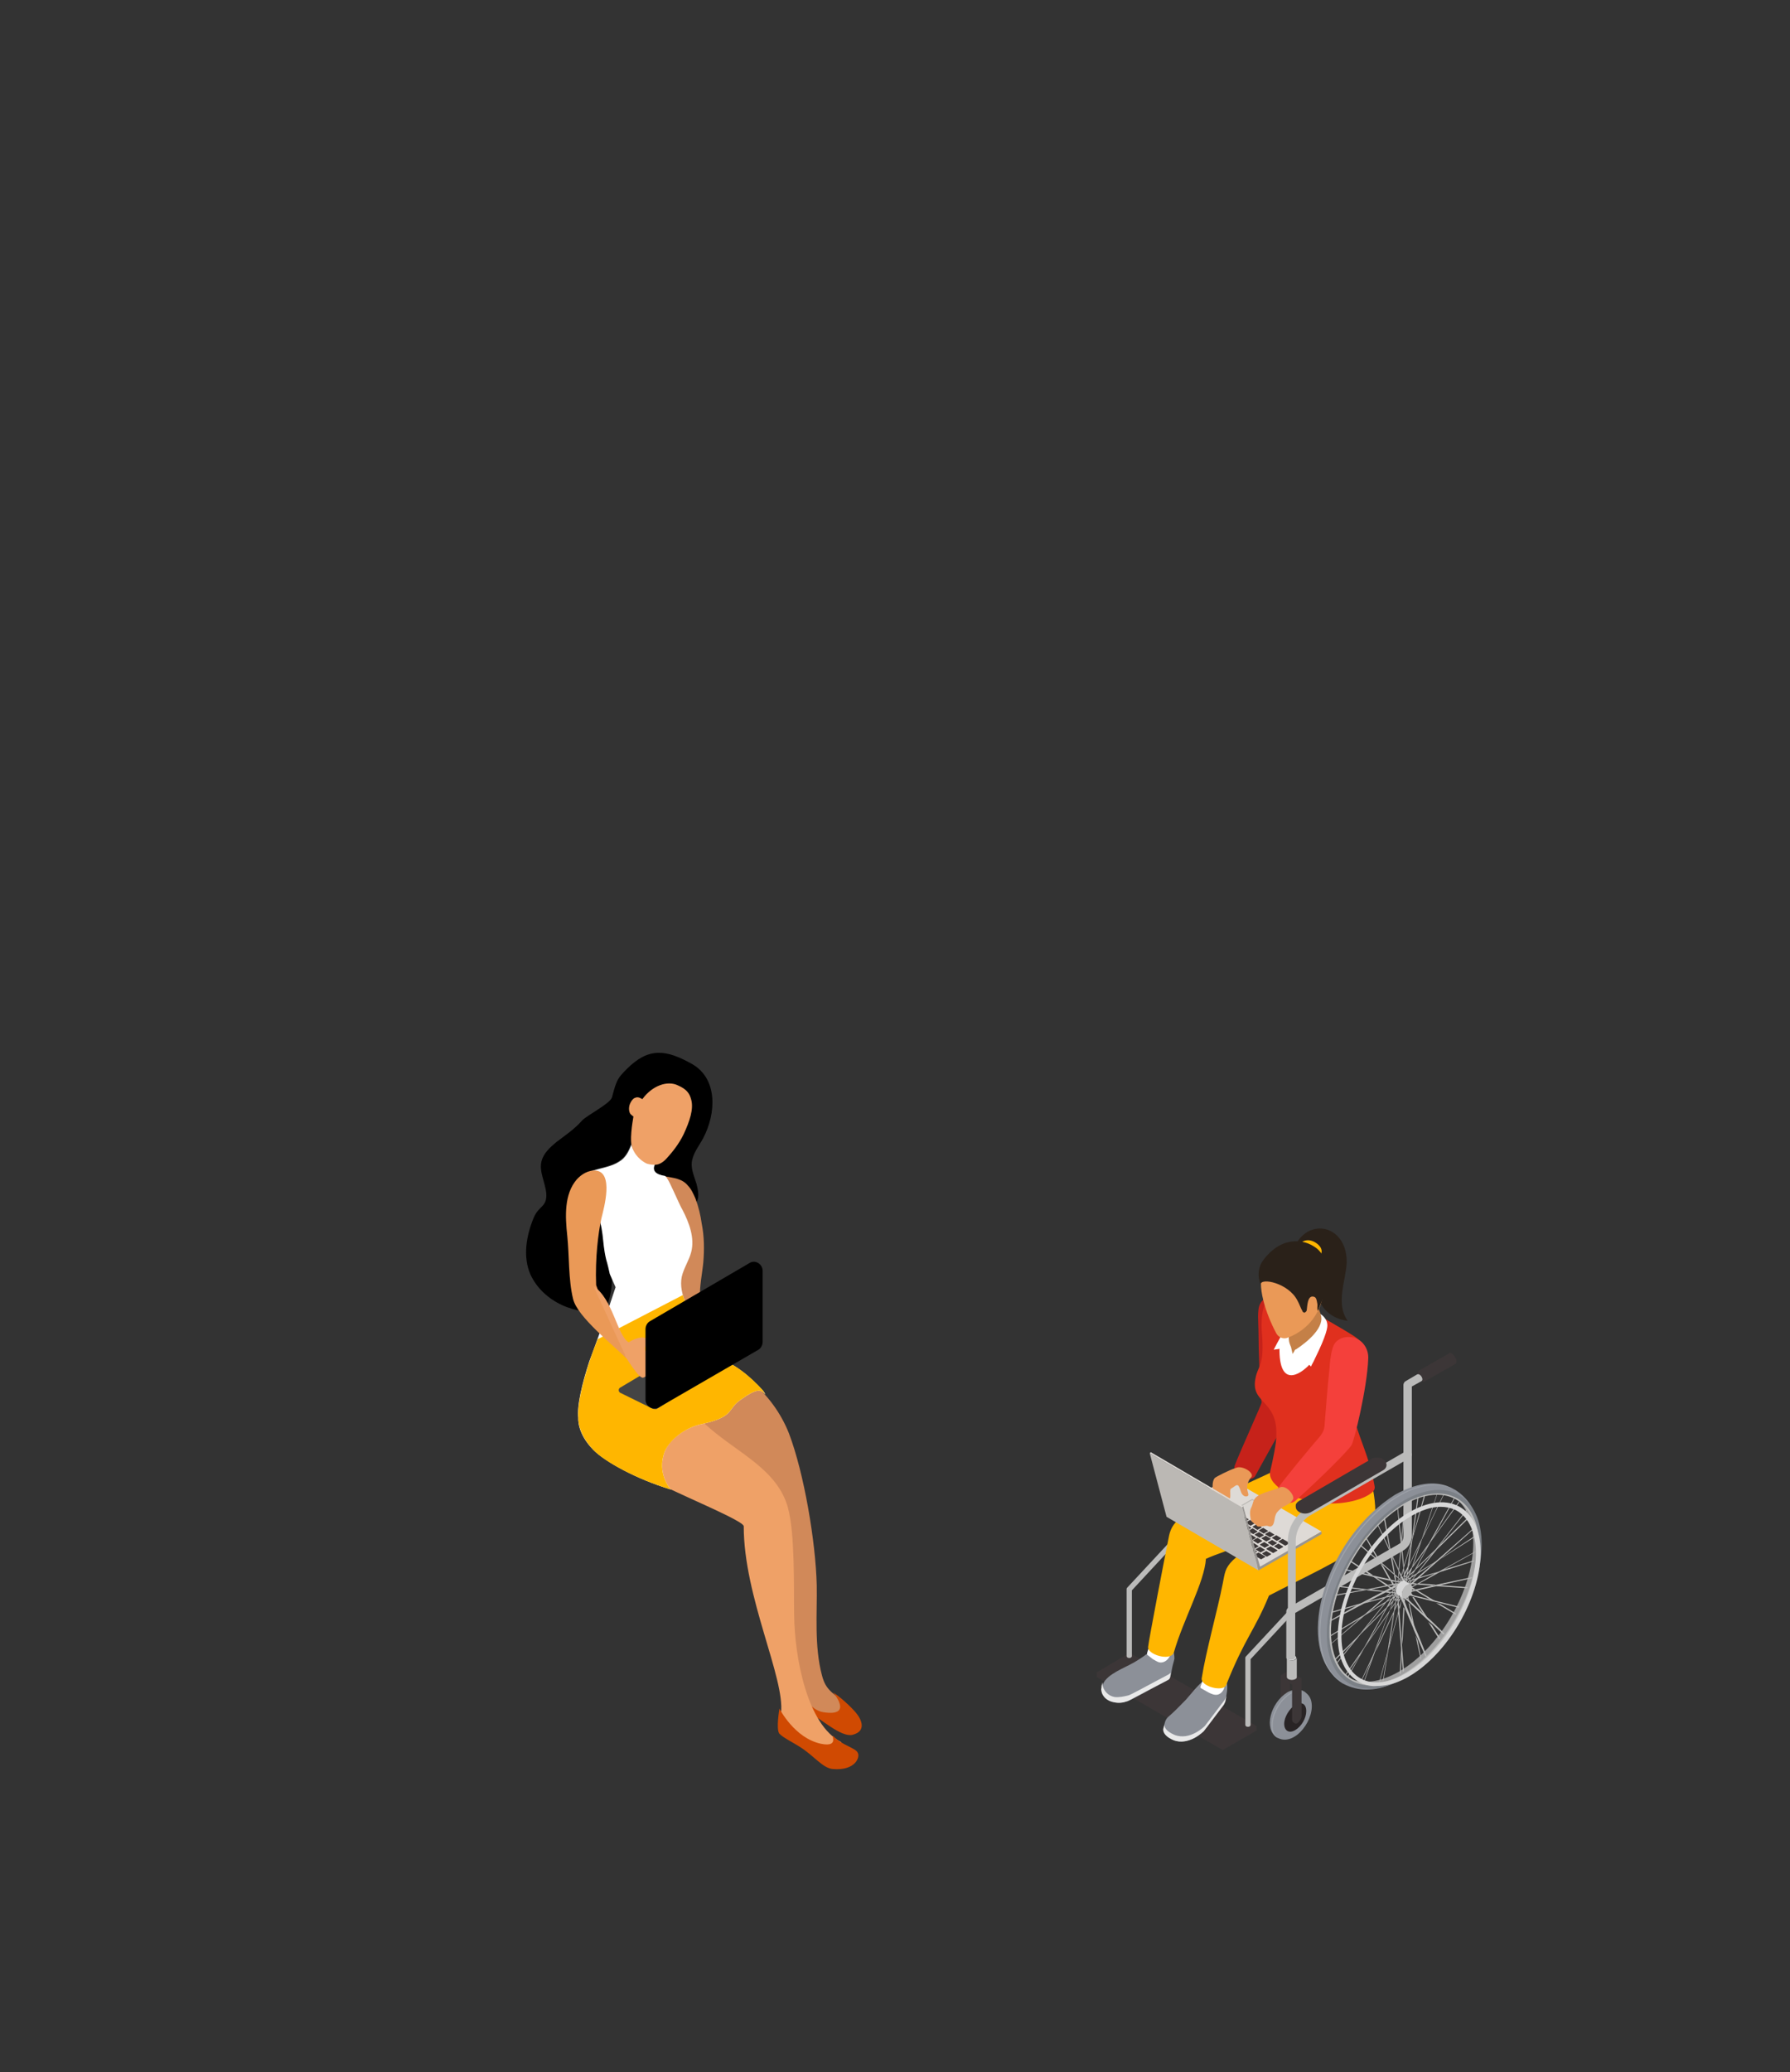 <?xml version="1.0" encoding="utf-8"?>
<!-- Generator: Adobe Illustrator 22.1.0, SVG Export Plug-In . SVG Version: 6.00 Build 0)  -->
<svg version="1.1" id="Layer_2" xmlns="http://www.w3.org/2000/svg" xmlns:xlink="http://www.w3.org/1999/xlink" x="0px" y="0px"
	 viewBox="0 0 340.8 394.4" enable-background="new 0 0 340.8 394.4" xml:space="preserve">
<rect x="0" y="0" width="340.8" height="394.4" fill="#333333" stroke="none"/>
<g>
	<path fill="#2D2A2A" d="M266.5,293.8c0.5-0.3,0.9-1,0.9-1.5l0-24l0.7-0.4l0,24c0,1-0.7,2.3-1.6,2.8l-20.6,11.9l0-0.8L266.5,293.8z"
		/>
	<polygon fill="#3C3637" points="215.1,314.6 239.2,328.5 239.2,329.4 232.8,333.1 208.8,319.2 208.8,318.3 	"/>
	<path fill="#BBBBBA" d="M222.6,293.6c0.2-0.2,0.5-0.2,0.7,0c0.2,0.2,0.2,0.5,0,0.7l-7.8,8.4v12.5c0,0.5-1,0.5-1,0v-12.7
		c0-0.1,0-0.2,0.1-0.3L222.6,293.6z"/>
	<path fill="#C6221A" d="M246.5,248.4c2.3,4.3-0.4,17.7-0.8,20.3c-0.1,0.4-5.8,10.5-6.7,12.2c-0.9,1.5-4.6,0-3.9-2
		c1.1-2.9,5.2-11.8,5.1-12c-0.3-1.4-0.6-10.1-0.6-13.7c0-1.3-0.3-3.9,0.3-5C241.3,245.6,245.1,245.9,246.5,248.4"/>
	<path fill="#8C9098" d="M221.1,313.3c0.7-0.4,1.6-0.1,2.1,0.6c0.3,0.5,0.4,1.1,0.4,1.8c-0.1,0.6-0.3,1-0.5,2.1
		c0,0.1-0.1,0.6-0.2,1.1c-0.1,0.5-0.4,0.8-0.8,1c-4.3,2.3-7,3.8-7.4,3.9c-0.9,0.3-1.9,0.4-3,0.1c-1-0.3-1.7-1-1.9-2
		c0-0.2-0.1-0.3,0-0.6c0.2-2.2,3.3-3.4,5.4-4.5c1-0.5,2.4-1.4,3.4-2.2C218.9,314.1,220.5,313.5,221.1,313.3"/>
	<path fill="#E9E9E9" d="M209.9,320.2c0,0.2,0,0.3,0,0.5c0.2,1.1,1.1,2.1,2.3,2.3c0.9,0.1,1.8-0.1,2.6-0.3c0.5-0.1,3.3-1.7,7.7-4
		c0.1-0.1,0.3-0.2,0.4-0.3c0,0.2-0.1,0.5-0.1,0.7c0,0.3-0.2,0.6-0.5,0.7c-4.5,2.3-7.3,3.9-7.7,4c-0.8,0.3-1.6,0.4-2.5,0.2
		c-1.2-0.2-2.2-1-2.4-2.1c0-0.2-0.1-0.4,0-0.6C209.7,320.8,209.8,320.5,209.9,320.2"/>
	<path fill="#FFFFFF" d="M219.9,309.3c1.2,0.3,2.4,0.6,3.7,0.9c-0.2,0.7-0.3,1.4-0.4,2.1c-0.1,0.9,0,1.9-0.4,2.7
		c-0.3,0.9-1.2,1.6-2.1,1.4c-0.4-0.1-0.8-0.4-1.2-0.6l-0.9-0.7c-0.1-0.1-0.2-0.1-0.2-0.2c0-0.1,0-0.2,0-0.3c0.3-1,0.6-1.9,0.9-2.9
		C219.6,310.9,219.8,310.1,219.9,309.3"/>
	<path fill="#FFB600" d="M218.6,313.4c0.1-1.1,3.1-16.8,4-21.2c0.6-2.7,2.6-3.6,4.3-4.6c6.1-3.4,13.3-6.4,17.3-8.4
		c12.9,3.3,11.6,7.1,0.2,12.4c0,0-11.6,3.6-14.8,5.1c-0.3,4.5-4.3,11.5-6.1,17.8C222.9,316.3,218.3,314.9,218.6,313.4"/>
	<path fill="#8C9098" d="M232.9,324.5l-3,4.1c-0.8,1-1.7,1.9-2.9,2.4c-1,0.4-2.3,0.7-3.6,0.2c-2.3-1-1.9-2.2-1.9-2.2l0.1-0.5
		l0.2-0.7c0.1-0.4,0.3-0.7,0.6-1c1.2-1,2.3-2.2,3.4-3.3l1.2-1.4c0.4-0.5,1.3-1.5,2-2.1c0.7-0.8,0.8-0.5,1.7-0.7l1.9,0.1
		c0,0,0.7,0,1,1.1c0.2,0.7-0.1,2.3-0.3,3.2c0,0.1,0,0.1,0,0.2C233.2,324.1,233.1,324.3,232.9,324.5"/>
	<path fill="#E9E9E9" d="M223.6,330.2c3,1.2,5.8-1.7,5.8-1.7l3.8-5c0.1-0.2,0.2-0.4,0.3-0.7c-0.1,0.4-0.1,0.7-0.2,1
		c-0.1,0.3-0.2,0.5-0.3,0.7l-3.8,5c0,0-2.9,2.9-5.8,1.7c-2.3-1-1.9-2.2-1.9-2.2l0.2-0.7C221.7,328.8,222,329.5,223.6,330.2"/>
	<path fill="#FFFFFF" d="M229.7,316.4c0.7,0.1,1.4,0.1,2.1,0.2c0.7,0.1,1.3,0.2,2,0.2c-0.4,1-0.7,3.2-0.7,4.2c0,0.6-0.5,1.2-0.9,1.4
		c-1,0.6-2.3-0.4-3.4-1c-0.3-0.1-0.3-0.3-0.2-0.5C229.3,319.1,229.6,317.6,229.7,316.4"/>
	<path fill="#FFB600" d="M228.8,319.4c0.8-5.1,3-12.9,4-18c0.4-2,0.4-2.9,1.9-4.4c2.1-2,10.1-8,9.8-9.6l16.8-4.4
		c0.4,1.7,0.9,5.5,0.2,7.1c-0.5,1.3-1.6,3-2.7,4c-2.7,2.6-10.7,6.2-17.2,9.6c-2.7,6.6-4.6,8.1-8.1,16.9
		C233.1,322.2,228.5,321,228.8,319.4"/>
	<path fill="#E0301E" d="M245.1,246.9c-1.5-0.8-2.9-0.4-3.9,0.8c-1.3,1.5-1,5.7-0.9,6.5c0.4,6.1-0.8,5.5-1.3,8.3
		c-0.9,5,4.9,3.8,3.9,12.1c-0.3,2.3-1.1,5.6-1.1,5.6c-0.4,2.7,5.1,5.5,9.8,5.9c4.5,0.4,8.4-0.8,9.8-2.2c0.3-0.3,0.4-0.7,0.3-1.1
		c-1.4-8.3-5.7-12.8-3.9-20c0.5-1.8,3.9-5.6,0.4-8.2C257.4,253.9,246,247.4,245.1,246.9"/>
	<path fill="#FFFFFF" d="M249.6,259.4c-1.4,1.7-5.9,5.3-6-2.3c0-1.4,0.4-2.9,1-4.2c1.6-3.5,4.6-3.7,7.4-1.8
		C253.6,252.3,250.8,257.9,249.6,259.4"/>
	<path fill="#2A2119" d="M256.4,240.3c-0.1,3.2-2.2,7.9,0.2,11.1c-4.1-0.5-5.6-3.6-5.8-5.2c-0.7-4.4-3.9-9.7-3.9-9.7
		C249.9,231.7,256.5,233.6,256.4,240.3"/>
	<path fill="#FFB600" d="M250.6,236.6c1.9,1.3,0.9,3-0.7,3c-1.1,0-2.4-0.8-2.6-1.9C247.1,236.4,248.9,235.4,250.6,236.6"/>
	<path fill="#FFFFFF" d="M247.1,250.7l-1.3,5.7l-3.3,0.5c0,0,0.8-1.6,2.2-4C245.1,252.2,246.9,250.7,247.1,250.7"/>
	<path fill="#C48047" d="M250.6,247.3c-1.2,1.2-4.8,4.6-4.8,4.7c-0.3,1.8-0.8,2.7,0,4.4l0.3,1.3l0.5-0.8c1.6-0.2,3.7-2.1,4.3-2.9
		c0.6-0.8,1.1-2.1,0.8-3.1c-0.1-0.4-0.6-1.7-0.8-2.3C250.7,248,250.7,247.9,250.6,247.3"/>
	<path fill="#FFFFFF" d="M251.4,250.1c0.5,0.3,1.2,1,1.3,1.9c0.1,0.6-0.1,2-2.4,6.7c-0.2,0.5-0.5,0.9-0.7,1.4l-3.1-3.1
		C249,255.4,252.4,252.5,251.4,250.1"/>
	<path fill="#EA9957" d="M251.9,241.4c0.1,0.6,0.6,4.5-0.7,7.5c-1.8,4.3-5.7,5.6-6.3,5.8c-0.9,0.2-1.7-0.4-2-1.1
		c-1.8-3.4-3.8-9.1-2.3-11.7c1.3-2.3,2.6-3.6,4.5-4.2C246.7,237.1,251.2,237.8,251.9,241.4"/>
	<path fill="#2A2119" d="M240.1,240.5c0.3-0.6,2.3-3.5,5.3-4.1c2.5-0.5,4.1,0.4,5,1c0.9,0.6,1.5,1.5,1.8,2.5c0.4,1,0.5,2,0.5,3.1
		c0,1-0.1,2.1-0.4,3c-0.4,1.1-0.9,2.3-1.4,3.5c-0.2-0.4,0-1-0.1-1.4c-0.1-0.4-0.1-1.2-0.7-1.3c-1.2-0.3-1.2,1.9-1.3,2.5
		c0,0.2-0.1,0.3-0.2,0.4c-0.1,0.1-0.3,0.2-0.4,0.1c-0.1-0.1-0.2-0.1-0.2-0.2c-0.4-0.7-0.6-1.4-1-2.1c-1.7-3.3-7-4.4-7-3
		C239.4,242.9,239.6,241.6,240.1,240.5"/>
	<path fill="#F4403B" d="M243.4,283.1c1.6-2.2,6-7.5,7.9-9.7c0.5-0.6,0.9-1.4,0.9-2.3c0.2-2.5,0.6-7.8,0.9-10.4
		c0.1-1.3,0.3-4.1,1.1-5.1c0.9-1.1,2.3-1.3,3.6-1c1.7,0.5,2.8,2.2,2.7,4c-0.2,5.6-2.7,15.8-3.2,16.5c-1.7,2.3-9,9.1-10.6,10.5
		C245.1,287.1,242.4,284.5,243.4,283.1"/>
	<polygon fill="#DEDAD6" points="233.9,281.3 251.6,291.5 239.9,298.4 222.6,287.8 	"/>
	<g opacity="0.1">
		<g>
			<defs>
				<rect id="SVGID_1_" x="235.4" y="285.3" width="7.7" height="4.5"/>
			</defs>
			<clipPath id="SVGID_2_">
				<use xlink:href="#SVGID_1_"  overflow="visible"/>
			</clipPath>
			<path clip-path="url(#SVGID_2_)" fill="#BBB8B4" d="M235.4,287l4.7,2.7c0,0,3-1.7,3-1.7c0,0-4.7-2.7-4.7-2.7
				C238.4,285.3,235.4,287,235.4,287C235.4,287,235.4,287,235.4,287"/>
		</g>
	</g>
	<path fill="#BBB8B4" d="M238.4,285.3c0,0,4.7,2.7,4.7,2.7c0,0-0.1,0.1-0.1,0.1l-4.6-2.6c0,0-2.9,1.7-2.9,1.7l-0.1-0.1
		C235.4,287,238.4,285.3,238.4,285.3"/>
	<path fill="#3D3838" d="M241.8,292.8c0.1,0,0.1,0.1,0.1,0.1c0,0.1,0,0.1-0.1,0.1l-0.7,0.4l-0.8-0.5c-0.1,0-0.1-0.1-0.1-0.1
		c0-0.1,0-0.1,0.1-0.1l0.7-0.4L241.8,292.8z M237.3,290.2l-0.7,0.4c-0.1,0-0.1,0.1-0.1,0.1c0,0.1,0,0.1,0.1,0.1l0.8,0.5l0.7-0.4
		c0.1,0,0.1-0.1,0.1-0.1c0-0.1,0-0.1-0.1-0.1L237.3,290.2z M241.5,294.2c0.1,0,0.1-0.1,0.1-0.1c0-0.1,0-0.1-0.1-0.1l-0.8-0.5
		l-0.7,0.4c-0.1,0-0.1,0.1-0.1,0.1c0,0.1,0,0.1,0.1,0.1l0.8,0.5L241.5,294.2z M239.7,291.6L239,292c-0.1,0-0.1,0.1-0.1,0.1
		c0,0.1,0,0.1,0.1,0.1l0.8,0.5l0.7-0.4c0.1,0,0.1-0.1,0.1-0.1c0-0.1,0-0.1-0.1-0.1L239.7,291.6z M238.5,290.9l-0.7,0.4
		c-0.1,0-0.1,0.1-0.1,0.1c0,0.1,0,0.1,0.1,0.1l0.8,0.5l0.7-0.4c0.1,0,0.1-0.1,0.1-0.1c0-0.1,0-0.1-0.1-0.1L238.5,290.9z
		 M242.2,293.1l-0.7,0.4c-0.1,0-0.1,0.1-0.1,0.1c0,0.1,0,0.1,0.1,0.1l0.8,0.5l0.7-0.4c0.1,0,0.1-0.1,0.1-0.1c0-0.1,0-0.1-0.1-0.1
		L242.2,293.1z M240.7,295.1c0.1,0,0.1-0.1,0.1-0.1c0-0.1,0-0.1-0.1-0.1l-0.8-0.5l-0.7,0.4c-0.1,0-0.1,0.1-0.1,0.1
		c0,0.1,0,0.1,0.1,0.1l0.8,0.5L240.7,295.1z M236.3,293.4l0.7-0.4c0.1,0,0.1-0.1,0.1-0.1c0-0.1,0-0.1-0.1-0.1l-0.8-0.5l-0.7,0.4
		c-0.1,0-0.1,0.1-0.1,0.1c0,0.1,0,0.1,0.1,0.1L236.3,293.4z M235.1,292.6l0.7-0.4c0.1,0,0.1-0.1,0.1-0.1c0-0.1,0-0.1-0.1-0.1
		l-0.8-0.5l-0.7,0.4c-0.1,0-0.1,0.1-0.1,0.1c0,0.1,0,0.1,0.1,0.1L235.1,292.6z M238.8,294.8l0.7-0.4c0.1,0,0.1-0.1,0.1-0.1
		c0-0.1,0-0.1-0.1-0.1l-0.8-0.5L238,294c-0.1,0-0.1,0.1-0.1,0.1c0,0.1,0,0.1,0.1,0.1L238.8,294.8z M237.6,294.1l0.7-0.4
		c0.1,0,0.1-0.1,0.1-0.1c0-0.1,0-0.1-0.1-0.1l-0.8-0.5l-0.7,0.4c-0.1,0-0.1,0.1-0.1,0.1c0,0.1,0,0.1,0.1,0.1L237.6,294.1z
		 M236,289.5l-0.7,0.4c-0.1,0-0.1,0.1-0.1,0.1c0,0.1,0,0.1,0.1,0.1l0.8,0.5l0.7-0.4c0.1,0,0.1-0.1,0.1-0.1c0-0.1,0-0.1-0.1-0.1
		L236,289.5z M239.4,292.7l-0.7,0.4c-0.1,0-0.1,0.1-0.1,0.1c0,0.1,0,0.1,0.1,0.1l0.8,0.5l0.7-0.4c0.1,0,0.1-0.1,0.1-0.1
		c0-0.1,0-0.1-0.1-0.1L239.4,292.7z M233.9,291.9l0.7-0.4c0.1,0,0.1-0.1,0.1-0.1c0-0.1,0-0.1-0.1-0.1l-0.8-0.5l-0.7,0.4
		c-0.1,0-0.1,0.1-0.1,0.1c0,0.1,0,0.1,0.1,0.1L233.9,291.9z M230.9,289.1l-1.2-0.7l-0.7,0.4c-0.1,0-0.1,0.1-0.1,0.1
		c0,0.1,0,0.1,0.1,0.1l1.2,0.7l0.7-0.4c0.1,0,0.1-0.1,0.1-0.1C230.9,289.2,230.9,289.1,230.9,289.1 M235.8,291.7l0.7-0.4
		c0.1,0,0.1-0.1,0.1-0.1c0-0.1,0-0.1-0.1-0.1l-0.8-0.5L235,291c-0.1,0-0.1,0.1-0.1,0.1c0,0.1,0,0.1,0.1,0.1L235.8,291.7z
		 M238.3,293.2l0.7-0.4c0.1,0,0.1-0.1,0.1-0.1c0-0.1,0-0.1-0.1-0.1l-0.8-0.5l-0.7,0.4c-0.1,0-0.1,0.1-0.1,0.1c0,0.1,0,0.1,0.1,0.1
		L238.3,293.2z M237.1,292.5l0.7-0.4c0.1,0,0.1-0.1,0.1-0.1c0-0.1,0-0.1-0.1-0.1l-0.8-0.5l-0.7,0.4c-0.1,0-0.1,0.1-0.1,0.1
		c0,0.1,0,0.1,0.1,0.1L237.1,292.5z M233.4,290.3l0.7-0.4c0.1,0,0.1-0.1,0.1-0.1c0-0.1,0-0.1-0.1-0.1l-0.8-0.5l-0.7,0.4
		c-0.1,0-0.1,0.1-0.1,0.1c0,0.1,0,0.1,0.1,0.1L233.4,290.3z M234.8,288.8l-0.7,0.4c-0.1,0-0.1,0.1-0.1,0.1c0,0.1,0,0.1,0.1,0.1
		l0.8,0.5l0.7-0.4c0.1,0,0.1-0.1,0.1-0.1c0-0.1,0-0.1-0.1-0.1L234.8,288.8z M232.9,288.5c-0.1,0-0.1,0.1-0.1,0.1
		c0,0.1,0,0.1,0.1,0.1l0.8,0.5l0.7-0.4c0.1,0,0.1-0.1,0.1-0.1c0-0.1,0-0.1-0.1-0.1l-0.8-0.5L232.9,288.5z M232.1,289.6l0.7-0.4
		c0.1,0,0.1-0.1,0.1-0.1c0-0.1,0-0.1-0.1-0.1l-0.8-0.5l-0.7,0.4c-0.1,0-0.1,0.1-0.1,0.1c0,0.1,0,0.1,0.1,0.1L232.1,289.6z
		 M234.6,291l0.7-0.4c0.1,0,0.1-0.1,0.1-0.1c0-0.1,0-0.1-0.1-0.1l-0.8-0.5l-0.7,0.4c-0.1,0-0.1,0.1-0.1,0.1c0,0.1,0,0.1,0.1,0.1
		L234.6,291z M240.4,295.8l0.8,0.5l0.7-0.4c0.1,0,0.1-0.1,0.1-0.1c0-0.1,0-0.1-0.1-0.1l-0.8-0.5l-0.7,0.4c-0.1,0-0.1,0.1-0.1,0.1
		C240.3,295.7,240.4,295.7,240.4,295.8 M241.2,294.9l1.2,0.7l0.7-0.4c0.1,0,0.1-0.1,0.1-0.1c0-0.1,0-0.1-0.1-0.1l-1.2-0.7l-0.7,0.4
		c-0.1,0-0.1,0.1-0.1,0.1C241.1,294.8,241.1,294.8,241.2,294.9 M242.7,294.4l0.8,0.5l0.7-0.4c0.1,0,0.1-0.1,0.1-0.1
		c0-0.1,0-0.1-0.1-0.1l-0.8-0.5l-0.7,0.4c-0.1,0-0.1,0.1-0.1,0.1C242.6,294.4,242.7,294.4,242.7,294.4 M243.5,293.5l1.2,0.7l0.7-0.4
		c0.1,0,0.1-0.1,0.1-0.1c0-0.1,0-0.1-0.1-0.1l-1.2-0.7l-0.7,0.4c-0.1,0-0.1,0.1-0.1,0.1C243.4,293.5,243.4,293.5,243.5,293.5
		 M238.9,295.9c-0.1,0-0.1,0.1-0.1,0.1c0,0.1,0,0.1,0.1,0.1l1.2,0.7l0.7-0.4c0.1,0,0.1-0.1,0.1-0.1c0-0.1,0-0.1-0.1-0.1l-1.2-0.7
		L238.9,295.9z M227.7,289.6c0,0.1,0,0.1,0.1,0.1l0.8,0.5l0.7-0.4c0.1,0,0.1-0.1,0.1-0.1c0-0.1,0-0.1-0.1-0.1l-0.8-0.5l-0.7,0.4
		C227.7,289.5,227.7,289.5,227.7,289.6 M232.7,292.3c-0.1,0-0.1,0.1-0.1,0.1c0,0.1,0,0.1,0.1,0.1l5.8,3.3l0.7-0.4
		c0.1,0,0.1-0.1,0.1-0.1c0-0.1,0-0.1-0.1-0.1l-5.8-3.3L232.7,292.3z M229,290.2c-0.1,0-0.1,0.1-0.1,0.1c0,0.1,0,0.1,0.1,0.1l0.8,0.5
		l0.7-0.4c0.1,0,0.1-0.1,0.1-0.1c0-0.1,0-0.1-0.1-0.1l-0.8-0.5L229,290.2z M243.8,292.9c0.1,0,0.1-0.1,0.1-0.1c0-0.1,0-0.1-0.1-0.1
		l-0.8-0.5l-0.7,0.4c-0.1,0-0.1,0.1-0.1,0.1c0,0.1,0,0.1,0.1,0.1l0.8,0.5L243.8,292.9z M231.5,291.6c-0.1,0-0.1,0.1-0.1,0.1
		c0,0.1,0,0.1,0.1,0.1l0.8,0.5l0.7-0.4c0.1,0,0.1-0.1,0.1-0.1c0-0.1,0-0.1-0.1-0.1l-0.8-0.5L231.5,291.6z M230.2,290.9
		c-0.1,0-0.1,0.1-0.1,0.1c0,0.1,0,0.1,0.1,0.1l0.8,0.5l0.7-0.4c0.1,0,0.1-0.1,0.1-0.1c0-0.1,0-0.1-0.1-0.1l-0.8-0.5L230.2,290.9z
		 M232.6,291.2l0.7-0.4c0.1,0,0.1-0.1,0.1-0.1c0-0.1,0-0.1-0.1-0.1l-0.8-0.5l-0.7,0.4c-0.1,0-0.1,0.1-0.1,0.1c0,0.1,0,0.1,0.1,0.1
		L232.6,291.2z M233.2,287.8l-1.2-0.7l-0.7,0.4c-0.1,0-0.1,0.1-0.1,0.1c0,0.1,0,0.1,0.1,0.1l1.2,0.7l0.7-0.4c0.1,0,0.1-0.1,0.1-0.1
		C233.2,287.9,233.2,287.8,233.2,287.8 M233.9,287.2c0.1,0,0.1-0.1,0.1-0.1c0-0.1,0-0.1-0.1-0.1l-0.8-0.5l-0.7,0.4
		c-0.1,0-0.1,0.1-0.1,0.1c0,0.1,0,0.1,0.1,0.1l0.8,0.5L233.9,287.2z M231.4,290.5l0.7-0.4c0.1,0,0.1-0.1,0.1-0.1
		c0-0.1,0-0.1-0.1-0.1l-0.8-0.5l-0.7,0.4c-0.1,0-0.1,0.1-0.1,0.1c0,0.1,0,0.1,0.1,0.1L231.4,290.5z M231.6,288.2l-0.8-0.5l-0.7,0.4
		c-0.1,0-0.1,0.1-0.1,0.1c0,0.1,0,0.1,0.1,0.1l0.8,0.5l0.7-0.4c0.1,0,0.1-0.1,0.1-0.1C231.7,288.3,231.7,288.2,231.6,288.2
		 M235.1,287.9c0.1,0,0.1-0.1,0.1-0.1c0-0.1,0-0.1-0.1-0.1l-0.8-0.5l-0.7,0.4c-0.1,0-0.1,0.1-0.1,0.1c0,0.1,0,0.1,0.1,0.1l0.8,0.5
		L235.1,287.9z M237.6,289.3c0.1,0,0.1-0.1,0.1-0.1c0-0.1,0-0.1-0.1-0.1l-0.8-0.5l-0.7,0.4c-0.1,0-0.1,0.1-0.1,0.1
		c0,0.1,0,0.1,0.1,0.1l0.8,0.5L237.6,289.3z M240.1,290.8c0.1,0,0.1-0.1,0.1-0.1c0-0.1,0-0.1-0.1-0.1l-0.8-0.5l-0.7,0.4
		c-0.1,0-0.1,0.1-0.1,0.1c0,0.1,0,0.1,0.1,0.1l0.8,0.5L240.1,290.8z M241.3,291.5c0.1,0,0.1-0.1,0.1-0.1c0-0.1,0-0.1-0.1-0.1
		l-0.8-0.5l-0.7,0.4c-0.1,0-0.1,0.1-0.1,0.1c0,0.1,0,0.1,0.1,0.1l0.8,0.5L241.3,291.5z M236.4,288.6c0.1,0,0.1-0.1,0.1-0.1
		c0-0.1,0-0.1-0.1-0.1l-0.8-0.5l-0.7,0.4c-0.1,0-0.1,0.1-0.1,0.1c0,0.1,0,0.1,0.1,0.1l0.8,0.5L236.4,288.6z M242.5,292.2
		c0.1,0,0.1-0.1,0.1-0.1c0-0.1,0-0.1-0.1-0.1l-0.8-0.5l-0.7,0.4c-0.1,0-0.1,0.1-0.1,0.1c0,0.1,0,0.1,0.1,0.1l0.8,0.5L242.5,292.2z
		 M238.8,290c0.1,0,0.1-0.1,0.1-0.1c0-0.1,0-0.1-0.1-0.1l-0.8-0.5l-0.7,0.4c-0.1,0-0.1,0.1-0.1,0.1c0,0.1,0,0.1,0.1,0.1l0.8,0.5
		L238.8,290z"/>
	<path fill="#EA9957" d="M238.7,285.6c0.6-1.4,3.1-1.7,4.8-2.4c1.2-0.9,3.3,1.6,2.6,2.3c-0.2,0.3-0.4,0.5-0.7,0.7
		c-0.3,0.2-0.6,0.4-0.9,0.5c-0.5,0.3-1,0.7-1.4,1.2c-0.1,0.1-0.2,0.3-0.2,0.4c-0.3,0.6-0.2,1.7-0.7,2.1c-0.4,0.3-0.5,0.1-1,0
		c-0.4,0-1.5,0.3-1.8,0.1c-0.1-0.1-0.2-0.2-0.3-0.3c-0.5-0.4-0.9-0.5-1-1.2c-0.1-0.6-0.2-1.4,0.1-2
		C238.4,286.7,238.5,286.1,238.7,285.6"/>
	<path fill="#EA9957" d="M231.3,281.3c0.2-0.2,2.7-1.5,4-1.9c1.2-0.6,3.7,1,2.9,1.8c-0.8,0.8-0.8,2.1-0.7,2.5c0.1,0.5,0.4,1-0.1,1.1
		c-0.3,0.1-0.7-0.1-0.9-0.4c-0.3-0.4-0.3-0.9-0.6-1.4c0-0.1-0.1-0.1-0.1-0.2c-0.3-0.3-0.6,0-0.9,0.2c-0.1,0.1-0.5,0.3-0.6,0.4
		c-0.2,0.4,0.1,1.6-0.2,1.9c-0.1,0.2-0.5,0.3-0.6,0c0,0.4,0,0.7,0,0.8c-0.1,0.4-0.7,0.4-0.9,0c-0.2,0.2-0.6,0.1-0.8-0.1
		c-0.3-0.3-0.3-0.7-0.4-1.1c0-0.2,0-0.9,0-0.9c-0.4-0.1-0.5-0.4-0.5-0.6C230.9,283.5,230.7,281.9,231.3,281.3"/>
	<polygon fill="#BBB8B4" points="236.5,286.9 239.6,298.9 222.1,288.7 218.9,276.6 	"/>
	<polygon fill="#DEDAD6" points="236.7,286.7 219.1,276.4 218.9,276.6 236.5,286.9 	"/>
	<polygon fill="#989592" points="236.7,286.7 239.9,298.2 251.6,291.5 251.6,292 239.6,298.9 236.5,286.9 	"/>
	<path fill="#3C3637" d="M245.3,318l0.3,0.2l0,7.1c0,0.5-0.4,1.1-0.8,1.4c-0.2,0.1-0.4,0.1-0.5,0c0,0-0.3-0.2-0.3-0.2
		c-0.1-0.1-0.2-0.3-0.2-0.5l0-7.1L245.3,318z"/>
	<path fill="#8C9098" d="M245.1,322.1c1.7-0.9,2.7-0.4,3.1-0.2l0.2,0.1c0.2,0.2,0.9,0.6,1.2,1.6c1,3.4-3,8.9-6.3,7.2l-0.2-0.1
		C240.6,329.1,241.8,324.2,245.1,322.1"/>
	<path fill="#292425" d="M246.6,324.5c-1.1,0.7-2.1,2.3-2.1,3.6c0,1.3,0.9,1.9,2.1,1.2c1.2-0.7,2.1-2.3,2.1-3.6
		C248.7,324.3,247.8,323.8,246.6,324.5"/>
	<path fill="#9EA2A9" d="M242.7,325.7c0.3-0.8,0.8-1.5,1.4-2.2c0.5-0.5,1-1,1.6-1.3c1-0.6,1.9-0.6,2.6-0.3l0.2,0.1
		c-0.7-0.4-1.6-0.3-2.6,0.3c-0.6,0.3-1.1,0.8-1.6,1.3c-0.6,0.6-1,1.4-1.4,2.2c-0.4,0.9-0.6,1.8-0.6,2.7c0,1.1,0.4,1.9,1,2.3
		l-0.2-0.1c-0.6-0.4-1-1.2-1-2.3C242.1,327.5,242.3,326.5,242.7,325.7"/>
	<path fill="#3C3637" d="M247.5,319.3l0.3,0.2l0,7.1c0,0.5-0.4,1.1-0.8,1.4c-0.2,0.1-0.4,0.1-0.5,0c0,0-0.3-0.2-0.3-0.2
		c-0.1-0.1-0.2-0.3-0.2-0.5l0-7.1L247.5,319.3z"/>
	<polygon fill="#3C3637" points="243.9,319 245.6,318.2 247.7,319.4 247.7,319.8 246.1,320.7 243.9,319.4 	"/>
	<path fill="#D7D7D7" d="M245.2,315.9c0.4,0.2,0.9,0.2,1.3,0c0.4-0.2,0.4-0.5,0-0.8c-0.4-0.2-0.9-0.2-1.3,0
		C244.9,315.3,244.9,315.7,245.2,315.9"/>
	<path fill="#BBBBBA" d="M245,315.5v3.7c0,0.1,0.1,0.3,0.3,0.4c0.4,0.2,0.9,0.2,1.3,0c0.2-0.1,0.3-0.2,0.3-0.4v-3.7
		c0,0.1-0.1,0.3-0.3,0.4c-0.4,0.2-0.9,0.2-1.3,0C245.1,315.8,245,315.6,245,315.5"/>
	<path fill="#3C3637" d="M270.1,260.9c0,0,5.8-3.3,5.8-3.3c0.1-0.1,0.4-0.1,0.6,0.1c0.4,0.3,0.8,0.9,0.8,1.4c0,0.3-0.1,0.4-0.2,0.5
		l-5.8,3.3c0,0,0,0,0.1,0c-0.1,0.1-0.4,0.1-0.6,0c-0.4-0.3-0.8-0.9-0.8-1.4C269.9,261.2,270,261,270.1,260.9"/>
	<path fill="#BBBBBA" d="M246.6,315.5V307l20.6-11.9c1-0.6,1.6-1.7,1.6-2.8v-28.4l1.8-1c0.6-0.3-0.2-1.6-0.8-1.3l-2.2,1.3
		c-0.2,0.1-0.4,0.4-0.4,0.7v28.8c0,0.6-0.3,1.2-0.9,1.5l-21,12.1c-0.2,0.1-0.4,0.4-0.4,0.7v8.9C245.1,316,246.6,316,246.6,315.5"/>
	<path fill="#BBBBBA" d="M245.9,307.3c0.4,0,0.8-0.3,0.8-0.8l0-13.2c0-2,1.1-3.9,2.8-4.9l18.9-10.9c0.4-0.2,0.5-0.7,0.3-1
		c-0.2-0.4-0.7-0.5-1-0.3l-18.9,10.9c-2.2,1.3-3.6,3.6-3.6,6.2l0,13.2C245.2,306.9,245.5,307.3,245.9,307.3L245.9,307.3z"/>
	<path fill="#9F9F9F" d="M266.3,318.2c7.8-4.5,14.2-15.5,14.2-24.5c0-4.2-1.4-7.2-3.7-8.8c2.9,1.3,4.8,4.6,4.8,9.4
		c0,9-6.3,20-14.2,24.5c-4.2,2.4-8,2.5-10.6,0.6C259.3,320.6,262.6,320.3,266.3,318.2"/>
	<path fill="#BBBBBA" d="M267,303.3c0,0,0.2,0,0.2,0l0-0.1L267,303.3L267,303.3z"/>
	<path fill="#BBBBBA" d="M274.2,311.8l-1.6-2.5l-0.7-0.6l2.1,3.3l0.1,0C274.2,311.9,274.2,311.8,274.2,311.8"/>
	<polygon fill="#BBBBBA" points="263.5,288.4 263.4,288.6 264.5,294.6 264.8,295.3 263.6,288.5 	"/>
	<polygon fill="#BBBBBA" points="259.8,292.3 259.8,292.4 262.4,297 262.9,297.4 259.9,292.2 	"/>
	<polygon fill="#BBBBBA" points="265.9,303.6 265.7,303.7 265.6,304 265.8,303.8 	"/>
	<polygon fill="#BBBBBA" points="267.1,303.5 267,303.7 267.1,303.8 267.2,303.5 	"/>
	<polygon fill="#BBBBBA" points="266.1,301.6 266.1,301.7 266.2,301.6 266.2,301.6 	"/>
	<polygon fill="#BBBBBA" points="277.2,307.1 274.2,305.3 273.4,305.1 277.1,307.3 277.2,307.3 277.2,307.2 	"/>
	<path fill="#BBBBBA" d="M270.6,315.7l-0.7-3.5l-0.4-0.9l1,4.6l0.1,0C270.5,315.8,270.6,315.7,270.6,315.7"/>
	<path fill="#BBBBBA" d="M279.4,302.1l-5.3-0.4l-0.8,0.2l6,0.4c0,0,0.1-0.1,0.1-0.1L279.4,302.1z"/>
	<path fill="#BBBBBA" d="M280.6,297l-5.9,1.8l-0.8,0.5l6.6-2.1C280.6,297.2,280.7,297.1,280.6,297L280.6,297z"/>
	<path fill="#BBBBBA" d="M264.2,314.2l-1.6,5.9l0,0.1c0,0,0.1-0.1,0.1-0.1l1.2-4.5L264.2,314.2z"/>
	<polygon fill="#BBBBBA" points="280.7,292.4 274.8,296.3 274,296.9 280.7,292.6 280.8,292.5 	"/>
	<polygon fill="#BBBBBA" points="272.1,308.4 269.2,304 268.9,304 271.4,307.8 	"/>
	<polygon fill="#BBBBBA" points="269.6,311.1 268.4,305.3 268.2,305.1 269.2,310.2 	"/>
	<polygon fill="#BBBBBA" points="273.5,304.9 269.7,302.6 269.4,302.7 272.7,304.7 	"/>
	<polygon fill="#BBBBBA" points="273.4,301.6 270.1,301.4 269.8,301.6 272.6,301.8 	"/>
	<polygon fill="#BBBBBA" points="266.8,304.9 266.8,304.7 266.4,305.9 266.5,306.3 	"/>
	<path fill="#BBBBBA" d="M266.3,303.6C266.3,303.6,266.3,303.7,266.3,303.6l0,0.2l0.1-0.1L266.3,303.6z"/>
	<path fill="#BBBBBA" d="M266.4,303.5l0,0.1l0.1,0.2l0,0.1l0.1,0.2l0.1,0.2l0.1,0.2l0.2,0.4l0.1,0.2l0.4,1l0.1,0.3l2.1,5l0.4,0.9
		l1.3,3l0.1,0c0,0,0.1-0.2,0.1-0.2l-1.6-4l-0.4-0.9l-1.8-4.4l-0.1-0.3l-0.3-0.8l-0.1-0.2l-0.1-0.3l-0.1-0.2l0-0.1l-0.1-0.2l0-0.1
		l0-0.1L266.4,303.5z"/>
	<polygon fill="#BBBBBA" points="267.2,305.9 266.9,311.9 267,313 267.4,306.2 	"/>
	<polygon fill="#BBBBBA" points="279.7,288.6 274.1,294.1 273.5,295 279.8,288.8 279.8,288.6 	"/>
	<polygon fill="#BBBBBA" points="274,299.1 270.3,300.2 269.9,300.5 273.2,299.5 	"/>
	<polygon fill="#BBBBBA" points="268.3,304.9 268.1,303.8 267.9,303.7 268.1,304.7 	"/>
	<path fill="#BBBBBA" d="M266.2,303.4l-0.1,0.1c0,0,0,0.2,0,0.2l0,0.1l0,0.2l0,0.2l0,0.2l0,0.5l0,0.3l0.1,1.2l0,0.4l0.5,6.3l0.1,1.2
		l0.3,3.9l0.1,0l0.1-0.2l-0.4-5l-0.1-1.2l-0.4-5.5l0-0.4l-0.1-1l0-0.3l0-0.4l0-0.2l0-0.2l0-0.2l0-0.1L266.2,303.4
		C266.2,303.4,266.2,303.4,266.2,303.4"/>
	<polygon fill="#BBBBBA" points="266.3,306.4 264.6,312.8 264.3,314.2 266.3,306.8 	"/>
	<polygon fill="#BBBBBA" points="269.1,303.8 268.5,302.9 268.3,303 268.7,303.7 	"/>
	<polygon fill="#BBBBBA" points="269.5,302.5 268.8,302.1 268.6,302.3 269.1,302.6 	"/>
	<polygon fill="#BBBBBA" points="267.3,304.3 267.3,305.4 267.4,305.8 267.5,304.5 	"/>
	<polygon fill="#BBBBBA" points="269.8,301.4 269,301.3 268.8,301.5 269.5,301.6 	"/>
	<polygon fill="#BBBBBA" points="274,296.8 270.1,299.2 269.8,299.6 273.2,297.4 	"/>
	<polygon fill="#BBBBBA" points="268,303.5 267.9,303 267.7,303.1 267.8,303.5 	"/>
	<polygon fill="#BBBBBA" points="268.4,302.7 268.2,302.5 268,302.6 268.2,302.8 	"/>
	<polygon fill="#BBBBBA" points="267.4,303.6 267.4,304 267.5,304.2 267.5,303.6 	"/>
	<polygon fill="#BBBBBA" points="268.7,302 268.4,301.9 268.2,302 268.4,302.2 	"/>
	<polygon fill="#BBBBBA" points="269.9,300.3 269,300.6 268.8,300.9 269.6,300.6 	"/>
	<polygon fill="#BBBBBA" points="267.9,302.9 267.9,302.7 267.7,302.8 267.7,302.9 	"/>
	<path fill="#BBBBBA" d="M266.6,303.5l0,0.1l0.1,0.1l0.1,0.1l0.1,0.1l0.1,0.1l0.1,0.1l0.3,0.2l0.2,0.1l0.7,0.6l0.2,0.2l3.5,3.3
		l0.7,0.6l2.1,2l0.1,0l0.1-0.1l0-0.1l-2.7-2.6l-0.7-0.6l-3.1-2.9l-0.2-0.2l-0.6-0.5l-0.2-0.1l-0.2-0.2l-0.1-0.1l-0.1-0.1l-0.1-0.1
		c0,0-0.1-0.1-0.1-0.1L266.6,303.5z"/>
	<polygon fill="#BBBBBA" points="267,304 266.8,304.4 266.9,304.6 267.1,304.1 	"/>
	<polygon fill="#BBBBBA" points="268.1,302.3 268.1,302.2 267.9,302.4 267.9,302.4 	"/>
	<path fill="#BBBBBA" d="M267.3,303L267.3,303l-0.1,0.1c0,0,0.1,0.1,0.1,0.1l0.1,0l0.1,0l0.2,0l0.2,0l0.2,0l0.4-0.1l0.2-0.1l0.9-0.2
		l0.3-0.1l3.6-0.8l0.8-0.2l5.9-1.3l0.1-0.1l-0.1-0.1l-6.6,1.4l-0.8,0.2l-3.2,0.7l-0.3,0.1l-0.7,0.2l-0.2,0l-0.3,0.1l-0.2,0l-0.1,0
		l-0.2,0L267.3,303L267.3,303z"/>
	<polygon fill="#BBBBBA" points="267.4,303.2 267.4,303.4 267.6,303.4 267.6,303.1 	"/>
	<path fill="#BBBBBA" d="M265.9,303l-0.1,0.1l-0.1,0.2l0,0.1l-0.1,0.2l-0.1,0.2l-0.1,0.2l-0.2,0.6l-0.1,0.3l-0.5,1.5l-0.2,0.5
		l-2.7,7.4l-0.5,1.4l-1.6,4.5l0,0.1c0,0,0.1-0.1,0.1-0.1l2.1-5.8l0.5-1.4l2.3-6.5l0.2-0.5l0.5-1.3l0.1-0.3l0.2-0.5l0.1-0.2l0.1-0.1
		l0.1-0.2l0-0.1l0-0.1l0-0.1L265.9,303z"/>
	<polygon fill="#BBBBBA" points="265.4,306.6 262.4,313 261.9,314.4 265.3,307.1 	"/>
	<path fill="#BBBBBA" d="M280.5,290.9l-6.6,5.8l-0.8,0.7l-3.3,2.9l-0.3,0.3l-0.8,0.7l-0.2,0.2l-0.3,0.3l-0.2,0.2l-0.1,0.1l-0.2,0.1
		l0,0l-0.1,0.1l0,0.1l0,0.1c0.1,0,0.2-0.1,0.2-0.1l0.1-0.1l0.2-0.1l0.2-0.2l0.2-0.2l0.4-0.3l0.2-0.2l0.9-0.8l0.3-0.3l3.7-3.3
		l0.8-0.7l5.8-5.2l0.1-0.2L280.5,290.9z"/>
	<polygon fill="#BBBBBA" points="268.8,301.3 268.5,301.3 268.3,301.5 268.6,301.5 	"/>
	<polygon fill="#BBBBBA" points="268.3,301.8 268.2,301.7 268,301.9 268.1,302 	"/>
	<path fill="#BBBBBA" d="M267.7,302.5C267.6,302.5,267.6,302.6,267.7,302.5l0.1,0l0-0.1L267.7,302.5z"/>
	<polygon fill="#BBBBBA" points="267.4,302.8 267.4,303 267.6,302.9 267.6,302.8 267.5,302.9 	"/>
	<path fill="#BBBBBA" d="M267.8,302.1L267.8,302.1c0,0.1,0.1-0.1,0.1-0.1l0-0.1L267.8,302.1z"/>
	<path fill="#BBBBBA" d="M267.5,302.7L267.5,302.7l-0.1,0.1c0,0,0.1,0,0.1,0l0.1-0.1l0.1,0l0.2-0.1l0.2-0.1l0.2-0.1l0.4-0.2l0.2-0.1
		l0.9-0.5l0.4-0.2l3.8-2.1l0.8-0.5l6.1-3.4l0.1-0.1l-0.1,0l-6.9,3.8l-0.8,0.4l-3.3,1.9l-0.4,0.2l-0.8,0.4l-0.2,0.1l-0.3,0.2
		l-0.2,0.1l-0.1,0.1l-0.2,0.1l-0.1,0L267.5,302.7z"/>
	<polygon fill="#BBBBBA" points="266.2,304.9 265.6,306.1 265.5,306.6 266.2,305.2 	"/>
	<polygon fill="#BBBBBA" points="267.4,302.8 267.5,302.7 267.6,302.6 267.5,302.6 267.4,302.7 	"/>
	<polygon fill="#BBBBBA" points="267.2,303.1 267.1,303.3 267.3,303.3 267.3,303.2 267.2,303.2 	"/>
	<polygon fill="#BBBBBA" points="267.2,303.1 267.3,303 267.4,303 267.3,302.9 267.2,303 	"/>
	<polygon fill="#BBBBBA" points="267.7,302.2 267.6,302.4 267.6,302.5 267.7,302.4 267.8,302.3 	"/>
	<polygon fill="#BBBBBA" points="266.6,304.3 266.5,304.2 266.3,304.6 266.4,304.9 	"/>
	<polygon fill="#BBBBBA" points="279.1,287.5 273.4,294.8 272.7,295.7 269.8,299.4 269.5,299.8 268.8,300.7 268.6,300.9 
		268.3,301.3 268.2,301.5 268,301.6 267.9,301.8 267.9,301.9 267.8,302 267.7,302.1 267.7,302.2 267.8,302.2 267.8,302.1 267.9,302 
		268,301.9 268.2,301.7 268.3,301.5 268.5,301.3 268.8,300.9 269,300.6 269.8,299.6 270.1,299.2 273.5,295 274.1,294.1 279.2,287.6 
		279.2,287.4 	"/>
	<path fill="#BBBBBA" d="M268,301.6l-0.1,0.2l0,0C267.9,301.8,268,301.6,268,301.6L268,301.6z"/>
	<polygon fill="#BBBBBA" points="268.3,301.3 268.2,301.3 268,301.5 268.2,301.5 	"/>
	<polygon fill="#BBBBBA" points="266.8,303.8 266.7,303.7 266.7,303.9 266.7,304.1 	"/>
	<polygon fill="#BBBBBA" points="268.8,300.7 268.4,300.8 268.3,301 268.6,300.9 	"/>
	<polygon fill="#BBBBBA" points="266.9,303.4 266.8,303.5 266.9,303.6 267,303.5 266.9,303.5 	"/>
	<polygon fill="#BBBBBA" points="269.8,299.4 268.8,300 268.7,300.3 269.5,299.8 	"/>
	<path fill="#BBBBBA" d="M267.7,301.9l0,0.2l0,0l0-0.1l0.1-0.1C267.9,301.9,267.7,301.9,267.7,301.9"/>
	<path fill="#BBBBBA" d="M267,303.2c0,0-0.1,0.1-0.1,0.1l0,0.1c0,0,0.1,0.1,0.1,0.1l0.1,0l0.1,0l0.2,0l0.2,0l0.3,0.1l0.2,0l0.8,0.2
		l0.3,0.1l4.1,1l0.8,0.2l3.6,0.9c0,0,0.1-0.1,0.1-0.1l0-0.1l-4.4-1.1l-0.8-0.2l-3.6-0.9l-0.3-0.1l-0.7-0.2l-0.2,0l-0.3-0.1l-0.2,0
		l-0.1,0l-0.1,0C267.1,303.3,267,303.2,267,303.2"/>
	<polygon fill="#BBBBBA" points="273.4,294.8 269.7,298.4 269.5,298.8 272.7,295.7 	"/>
	<polygon fill="#BBBBBA" points="266.8,303.5 266.8,303.4 266.7,303.4 266.8,303.5 	"/>
	<path fill="#BBBBBA" d="M273.7,284.2l-0.1,0.1l-2.9,8.6l-0.4,1l-1.5,4.4l-0.2,0.4l-0.4,1.1l-0.1,0.3l-0.1,0.4l-0.1,0.2l-0.1,0.2
		l-0.1,0.2l0,0.1l-0.1,0.2c0,0,0,0.1,0,0.1c0,0,0.1-0.1,0.1-0.1c0,0,0.1-0.2,0.1-0.2l0-0.1l0.1-0.2l0.1-0.2l0.1-0.2l0.2-0.5l0.1-0.3
		l0.4-1.2l0.2-0.4l1.7-5l0.4-1L273.7,284.2L273.7,284.2z"/>
	<path fill="#BBBBBA" d="M267.9,301.3l-0.1,0.2c0,0,0,0,0,0L267.9,301.3L267.9,301.3z"/>
	<path fill="#BBBBBA" d="M267.9,301.5l-0.1,0.1v0.1c0,0,0,0,0,0L267.9,301.5L267.9,301.5z"/>
	<polygon fill="#BBBBBA" points="266.6,303.6 266.5,303.6 266.6,303.8 266.7,303.7 	"/>
	<polygon fill="#BBBBBA" points="266.5,304 266.4,303.9 266.3,304 266.3,304.2 	"/>
	<polygon fill="#BBBBBA" points="268.2,300.9 268.1,300.9 268,301.1 268.1,301.1 	"/>
	<polygon fill="#BBBBBA" points="277.7,285.9 272.9,292.6 272.3,293.6 277.8,286 277.8,285.8 	"/>
	<polygon fill="#BBBBBA" points="266.1,304.2 265.9,304.6 265.8,304.9 266.1,304.5 	"/>
	<polygon fill="#BBBBBA" points="266.5,303.6 266.5,303.5 266.5,303.5 	"/>
	<polygon fill="#BBBBBA" points="268.6,300.2 268.2,300.4 268.1,300.7 268.5,300.5 	"/>
	<path fill="#BBBBBA" d="M267.8,301.2l-0.1,0.1l0,0.1l0.1,0C267.7,301.4,267.8,301.3,267.8,301.2L267.8,301.2z"/>
	<polygon fill="#BBBBBA" points="265.7,304.9 264.9,306 264.7,306.5 265.6,305.2 	"/>
	<path fill="#BBBBBA" d="M267.8,301l0,0.2c0,0,0,0,0,0L267.8,301L267.8,301z"/>
	<polygon fill="#BBBBBA" points="269.4,298.7 268.5,299.6 268.4,299.9 269.2,299.2 	"/>
	<polygon fill="#BBBBBA" points="266.1,303.8 266,303.9 265.9,304.2 266.1,304 	"/>
	<path fill="#BBBBBA" d="M266.3,303.5L266.3,303.5C266.2,303.5,266.3,303.5,266.3,303.5"/>
	<polygon fill="#BBBBBA" points="268,300.5 267.9,300.7 267.8,300.9 268,300.8 	"/>
	<path fill="#BBBBBA" d="M267.6,301l-0.1,0.1l0.1,0.1C267.6,301.2,267.6,301,267.6,301L267.6,301z"/>
	<polygon fill="#BBBBBA" points="272.2,293.5 269.1,297.9 268.9,298.4 271.7,294.5 	"/>
	<polygon fill="#BBBBBA" points="276.9,285.1 276.8,285.2 272.2,293.5 271.7,294.5 269.4,298.7 269.2,299.2 268.6,300.2 
		268.5,300.5 268.2,300.9 268.1,301.1 268,301.3 267.9,301.5 267.9,301.5 267.8,301.7 267.8,301.8 267.8,301.8 267.8,301.8 
		267.9,301.8 268,301.6 268,301.5 268.2,301.3 268.3,301 268.4,300.8 268.7,300.3 268.8,300 269.5,298.8 269.7,298.4 272.3,293.6 
		272.9,292.6 276.9,285.3 	"/>
	<polygon fill="#BBBBBA" points="266.1,303.5 266,303.5 266,303.7 266.1,303.7 266.1,303.5 	"/>
	<path fill="#BBBBBA" d="M267.7,300.8L267.7,300.8l-0.1,0.2c0,0,0,0,0,0L267.7,300.8z"/>
	<polygon fill="#BBBBBA" points="265.8,304.1 265.5,304.4 265.4,304.8 265.7,304.4 	"/>
	<polygon fill="#BBBBBA" points="268.3,299.8 267.9,300.2 267.9,300.4 268.2,300.1 	"/>
	<path fill="#BBBBBA" d="M266.1,303.4C266.1,303.4,266.1,303.4,266.1,303.4L266.1,303.4z"/>
	<path fill="#BBBBBA" d="M267.4,300.9l-0.1,0.1l0.1,0C267.4,301.1,267.4,300.9,267.4,300.9L267.4,300.9z"/>
	<polygon fill="#BBBBBA" points="267.7,300.6 267.7,300.4 267.6,300.5 267.6,300.7 	"/>
	<polygon fill="#BBBBBA" points="266,303.2 265.9,303.3 265.9,303.5 265.9,303.6 265.8,303.8 265.8,304.1 265.7,304.4 265.7,304.9 
		265.6,305.2 265.4,306.6 265.3,307.1 264.2,314.2 264,315.5 263.3,319.9 263.3,320 263.4,319.9 264.3,314.2 264.6,312.8 
		265.5,306.6 265.6,306.1 265.8,304.9 265.9,304.6 265.9,304.2 266,303.9 266,303.7 266,303.5 266.1,303.4 266.1,303.4 266.1,303.3 
			"/>
	<path fill="#BBBBBA" d="M265.9,303.3c-0.1,0-0.1,0.2-0.1,0.2l0.1,0L265.9,303.3L265.9,303.3z"/>
	<path fill="#BBBBBA" d="M265.9,303.2C265.9,303.2,265.9,303.3,265.9,303.2L265.9,303.2z"/>
	<path fill="#BBBBBA" d="M262.1,289.7l0,0.2l2.6,5.6l0.3,0.7l1.3,2.9l0.1,0.3l0.3,0.7l0.1,0.2l0.1,0.3l0.1,0.2l0.1,0.1l0.1,0.1
		c0,0,0.1,0.2,0.1,0.2l0.1,0c0,0,0.1-0.2,0.1-0.2l-0.1-0.1l0-0.1l-0.1-0.1l-0.1-0.2l-0.1-0.2l-0.2-0.3l-0.1-0.2l-0.4-0.8l-0.1-0.3
		l-1.5-3.3l-0.3-0.7l-2.3-4.9L262.1,289.7z"/>
	<polygon fill="#BBBBBA" points="267.4,300.9 267.4,300.7 267.3,300.8 267.4,300.9 	"/>
	<polygon fill="#BBBBBA" points="264.6,306.5 260.6,312.3 259.8,313.6 264.4,307 	"/>
	<path fill="#BBBBBA" d="M267.1,301.1C267.1,301.1,267.2,301.1,267.1,301.1c0.1,0,0.1-0.2,0.1-0.2
		C267.1,300.9,267.1,301.1,267.1,301.1C267.1,301.1,267.1,301.1,267.1,301.1"/>
	<polygon fill="#BBBBBA" points="268.8,298.3 268,299.4 268,299.7 268.7,298.8 	"/>
	<polygon fill="#BBBBBA" points="265.2,304.7 264.4,305.5 264.1,306 265.1,305 	"/>
	<polygon fill="#BBBBBA" points="267.8,300 267.8,299.7 267.5,300.1 267.5,300.3 	"/>
	<polygon fill="#BBBBBA" points="265.5,303.8 265.2,304 265.1,304.3 265.5,304.1 	"/>
	<polygon fill="#BBBBBA" points="265.7,303.4 265.6,303.4 265.4,303.7 265.6,303.6 	"/>
	<path fill="#BBBBBA" d="M265.8,303.1c0,0-0.2,0.2-0.2,0.2l0.1,0L265.8,303.1L265.8,303.1z"/>
	<path fill="#BBBBBA" d="M265.9,302.9L265.9,302.9L265.9,302.9C265.8,303,265.9,302.9,265.9,302.9"/>
	<polygon fill="#BBBBBA" points="267.4,300.5 267.4,300.3 267.2,300.5 267.3,300.7 	"/>
	<polygon fill="#BBBBBA" points="267.1,300.9 267.1,300.7 267,300.9 267.1,300.9 	"/>
	<path fill="#BBBBBA" d="M258.6,293.8l0,0.1l4.2,3.6l0.5,0.4l2.1,1.8l0.2,0.2l0.5,0.4l0.1,0.1l0.2,0.2l0.1,0.1l0.1,0.1l0.1,0.1
		c0,0,0.1,0.1,0.1,0.1l0.1,0l0,0l0-0.1l-0.1-0.1l-0.1-0.1l-0.1-0.1l-0.1-0.1l-0.1-0.1l-0.2-0.2l-0.1-0.1l-0.6-0.5l-0.2-0.2l-2.4-2.1
		l-0.5-0.4l-3.7-3.2L258.6,293.8z"/>
	<path fill="#BBBBBA" d="M266.8,301.1l0,0.1l0.1,0L266.8,301.1C267,301.1,266.9,301,266.8,301.1L266.8,301.1z"/>
	<polygon fill="#BBBBBA" points="265,304.2 264.2,304.6 263.9,305 264.8,304.4 	"/>
	<polygon fill="#BBBBBA" points="265.8,302.7 265.7,303 265.6,303.1 265.5,303.3 265.4,303.5 265.3,303.7 265,304.2 264.8,304.4 
		264,305.9 263.8,306.3 259.7,313.6 259,314.9 256.6,319.1 256.6,319.3 256.6,319.2 256.7,319.2 259.8,313.6 260.6,312.3 264.1,306 
		264.4,305.5 265.1,304.3 265.2,304 265.4,303.7 265.6,303.4 265.7,303.3 265.8,303.1 265.8,303 265.9,302.9 265.9,302.8 
		265.9,302.7 	"/>
	<path fill="#BBBBBA" d="M265.9,302.6L265.9,302.6L265.9,302.6C265.8,302.7,265.9,302.6,265.9,302.6"/>
	<path fill="#BBBBBA" d="M265.8,302.7c0,0-0.2,0.2-0.2,0.2l0.1,0L265.8,302.7z"/>
	<path fill="#BBBBBA" d="M266.6,301.3c0,0,0,0.1,0,0.1l0.1,0l0.1-0.1C266.7,301.3,266.6,301.3,266.6,301.3"/>
	<polygon fill="#BBBBBA" points="266.7,300.9 266.7,301 266.8,301.1 266.8,301 	"/>
	<polygon fill="#BBBBBA" points="265.6,303.1 265.5,303 265.3,303.2 265.5,303.3 	"/>
	<polygon fill="#BBBBBA" points="264.9,303.6 264.1,303.8 263.8,304.1 264.7,303.9 	"/>
	<polygon fill="#BBBBBA" points="266,302 265.8,302.1 265.8,302.2 265.6,302.4 265.4,302.5 265.2,302.7 264.9,303 264.6,303.2 
		263.8,303.9 263.4,304.2 259.8,307.3 259,308 253.1,313.1 253,313.2 253.1,313.2 259.8,307.5 260.6,306.9 263.8,304.1 264.1,303.8 
		264.8,303.2 265.1,303 265.4,302.7 265.6,302.6 265.7,302.5 265.8,302.3 265.9,302.3 266,302.2 266.1,302.1 266.1,302 	"/>
	<polygon fill="#BBBBBA" points="266,302.3 266,302.2 265.9,302.3 266,302.3 	"/>
	<polygon fill="#BBBBBA" points="267,300.6 266.9,300.5 266.8,300.7 266.9,300.8 	"/>
	<path fill="#BBBBBA" d="M266.4,301.5l-0.2,0l0,0.1C266.4,301.6,266.4,301.5,266.4,301.5"/>
	<polygon fill="#BBBBBA" points="266.1,302 266.2,301.8 266.1,301.9 266.1,302 	"/>
	<polygon fill="#BBBBBA" points="267.3,300 267.3,299.7 267.1,300.2 267.1,300.4 	"/>
	<path fill="#BBBBBA" d="M265.9,302.4c0,0-0.2,0.1-0.2,0.1l0,0.1L265.9,302.4z"/>
	<polygon fill="#BBBBBA" points="265.4,303.5 265.1,303.6 264.9,303.8 265.3,303.7 	"/>
	<polygon fill="#BBBBBA" points="266.4,301.2 266.3,301.4 266.5,301.3 266.5,301.3 	"/>
	<polygon fill="#BBBBBA" points="266,302 266,301.9 265.8,302 265.8,302.1 	"/>
	<polygon fill="#BBBBBA" points="268,298.7 268,298.2 267.4,299.4 267.5,299.7 	"/>
	<polygon fill="#BBBBBA" points="265.6,302.7 265.6,302.6 265.4,302.7 265.5,302.8 	"/>
	<polygon fill="#BBBBBA" points="266.5,300.8 266.4,301 266.6,301 266.6,300.9 	"/>
	<polygon fill="#BBBBBA" points="265.8,302.2 265.7,302.1 265.5,302.2 265.6,302.4 	"/>
	<polygon fill="#BBBBBA" points="266.1,301.2 266.1,301.4 266.2,301.4 266.3,301.2 	"/>
	<polygon fill="#BBBBBA" points="266,301.8 265.9,301.6 265.8,301.7 265.8,301.9 	"/>
	<polygon fill="#BBBBBA" points="266.7,300 266.6,300.5 266.7,300.6 266.8,300.2 	"/>
	<polygon fill="#BBBBBA" points="265.4,303 265.1,303 264.8,303.2 265.2,303.2 	"/>
	<polygon fill="#BBBBBA" points="270.7,292.8 268.3,297.8 268.2,298.2 270.3,293.9 	"/>
	<polygon fill="#BBBBBA" points="266.2,300.5 266.1,300.9 266.3,301 266.3,300.6 	"/>
	<polygon fill="#BBBBBA" points="265.4,302.5 265.2,302.4 265,302.5 265.2,302.7 	"/>
	<polygon fill="#BBBBBA" points="267.2,298.5 266.8,299.7 266.9,299.9 267.2,298.8 	"/>
	<polygon fill="#BBBBBA" points="265.6,302 265.5,301.7 265.2,301.8 265.4,302.1 	"/>
	<polygon fill="#BBBBBA" points="265.9,301.4 265.8,301.1 265.7,301.1 265.7,301.5 	"/>
	<polygon fill="#BBBBBA" points="274.8,284.5 271.2,291.9 270.8,292.9 274.9,284.5 274.9,284.4 	"/>
	<polygon fill="#BBBBBA" points="266.3,299 266.2,300.2 266.3,300.3 266.4,299.3 	"/>
	<polygon fill="#BBBBBA" points="264.9,303 264.2,302.9 263.8,303.1 264.6,303.2 	"/>
	<polygon fill="#BBBBBA" points="264,305.9 259.9,310 259,311.1 263.8,306.3 	"/>
	<polygon fill="#BBBBBA" points="265.8,300.9 265.7,300 265.4,299.8 265.6,300.8 	"/>
	<polygon fill="#BBBBBA" points="265.1,302.3 264.5,301.9 264.2,302 264.8,302.4 	"/>
	<polygon fill="#BBBBBA" points="265.4,301.5 265,300.9 264.7,300.8 265.1,301.6 	"/>
	<polygon fill="#BBBBBA" points="268.6,294 268.8,293 267.3,298 267.3,298.4 	"/>
	<polygon fill="#BBBBBA" points="263.9,304.8 260.6,306.9 259.8,307.5 263.6,305.2 	"/>
	<polygon fill="#BBBBBA" points="265.9,302.4 265.7,302.6 265.7,302.7 265.5,302.8 265.4,303 265.2,303.2 264.9,303.6 264.7,303.9 
		263.9,304.8 263.6,305.2 259,310.9 258.1,312 254.3,316.7 254.3,316.8 254.4,316.8 254.4,316.8 259,311.1 259.9,310 263.9,305 
		264.2,304.6 264.9,303.8 265.1,303.6 265.3,303.2 265.5,303 265.6,302.9 265.8,302.7 265.8,302.7 265.9,302.5 266,302.5 266,302.3 
			"/>
	<path fill="#BBBBBA" d="M253.9,316l0,0.2l0.1,0c0,0,4.2-4.2,4.2-4.2l0.9-1.1L253.9,316z"/>
	<polygon fill="#BBBBBA" points="266.7,293.9 266.3,298.6 266.4,298.9 266.8,294.7 	"/>
	<polygon fill="#BBBBBA" points="263.8,303.9 260.5,304.8 259.7,305.2 263.4,304.2 	"/>
	<polygon fill="#BBBBBA" points="271.2,284.4 269.1,292 268.9,293 271.4,284.4 271.3,284.3 	"/>
	<polygon fill="#BBBBBA" points="265.6,299.7 265,296.1 264.6,295.4 265.4,299.5 	"/>
	<polygon fill="#BBBBBA" points="263.9,302.9 261,302.5 260.2,302.7 263.5,303 	"/>
	<polygon fill="#BBBBBA" points="264.8,300.6 263.3,298 262.8,297.6 264.5,300.6 	"/>
	<polygon fill="#BBBBBA" points="264.3,301.7 261.9,300.2 261.3,300 263.9,301.8 	"/>
	<polygon fill="#BBBBBA" points="270,284.7 269.9,284.8 268.8,293 268.6,294 268,298.2 268,298.7 267.8,299.7 267.8,300 
		267.7,300.4 267.7,300.6 267.7,300.8 267.7,301 267.6,301 267.6,301.2 267.7,301.3 267.8,301.2 267.8,301 267.8,300.9 267.9,300.7 
		267.9,300.4 267.9,300.2 268,299.7 268,299.4 268.2,298.2 268.3,297.8 268.9,293 269.1,292 270.1,284.7 	"/>
	<polygon fill="#BBBBBA" points="252.9,311.5 252.8,311.7 252.9,311.7 259,308 259.8,307.3 	"/>
	<polygon fill="#BBBBBA" points="266,286.6 266,286.7 266.7,293.9 266.8,294.7 267.2,298.5 267.2,298.8 267.3,299.7 267.3,300 
		267.4,300.3 267.4,300.5 267.4,300.7 267.4,300.9 267.4,300.9 267.4,301.1 267.5,301.2 267.6,301 267.6,300.8 267.6,300.7 
		267.6,300.5 267.5,300.3 267.5,300.1 267.5,299.7 267.4,299.4 267.3,298.4 267.3,298 266.9,293.8 266.8,292.9 266.1,286.6 	"/>
	<path fill="#BBBBBA" d="M252.9,308.6l-0.1,0.1l0.1,0.1l6.8-3.6l0.8-0.4l3.3-1.7l0.4-0.2l0.8-0.4l0.2-0.1l0.3-0.2l0.2-0.1l0.1-0.1
		l0.2-0.1l0.1,0l0.1-0.1c0,0,0.1-0.2,0.1-0.2l-0.1-0.1l-0.2,0.1l-0.1,0l-0.2,0.1l-0.2,0.1l-0.2,0.1l-0.4,0.2l-0.2,0.1l-0.9,0.5
		l-0.4,0.2l-3.8,2l-0.8,0.4L252.9,308.6z"/>
	<polygon fill="#BBBBBA" points="253.1,306.9 253,307 253.1,307.1 259,305.4 259.7,305 	"/>
	<path fill="#BBBBBA" d="M253.9,303.6l-0.1,0.1l0.1,0.1l6.4-1.2l0.8-0.1l3.2-0.6l0.3-0.1l0.7-0.1l0.2,0l0.3-0.1l0.2,0l0.1,0l0.2,0
		c0,0,0.2,0,0.2,0c0.1,0,0.1-0.1,0.1-0.1l-0.1-0.1l-0.2,0l-0.1,0l-0.2,0l-0.2,0l-0.2,0l-0.4,0.1l-0.2,0l-0.9,0.2l-0.3,0.1l-3.6,0.7
		l-0.8,0.1L253.9,303.6z"/>
	<polygon fill="#BBBBBA" points="254.5,301.8 254.3,301.9 254.4,302 259.5,302.6 260.3,302.5 	"/>
	<path fill="#BBBBBA" d="M255.9,298.6l-0.1,0.1l0,0.1l5.5,1.3l0.7,0.2l2.8,0.6l0.3,0.1l0.7,0.1l0.2,0l0.3,0.1l0.2,0l0.1,0l0.1,0
		c0,0,0.2,0,0.2,0l0.1,0l0.1-0.1l0-0.1l-0.2,0l-0.1,0l-0.1,0l-0.2,0l-0.2,0l-0.3-0.1l-0.2,0l-0.8-0.2l-0.3-0.1l-3.2-0.7l-0.7-0.2
		L255.9,298.6z"/>
	<polygon fill="#BBBBBA" points="256.1,318.8 256.1,318.9 256.1,318.9 256.2,318.9 259,314.9 259.7,313.6 	"/>
	<path fill="#BBBBBA" d="M261.7,314.4l-2.7,5.8l0,0.1c0,0,0.1-0.1,0.1-0.1l2.1-4.4L261.7,314.4z"/>
	<polygon fill="#BBBBBA" points="266.8,313.2 266.5,318.6 266.6,318.6 266.7,318.5 266.9,314.3 	"/>
	<polygon fill="#BBBBBA" points="267.4,285.9 266.8,292.9 266.9,293.8 267.5,285.8 267.4,285.7 	"/>
	<polygon fill="#BBBBBA" points="256.7,296.9 256.7,297 260.7,299.7 261.4,299.8 256.8,296.8 	"/>
	<path fill="#8C9098" d="M253.5,318.5c0.6,0.8,1.3,1.4,2.1,1.9l0.2,0.1c5.5,2.9,12.7-0.1,19.1-8.1c3.7-4.6,8.8-15,6.3-23.3
		c-1.1-3.5-3.2-4.9-4.1-5.5l-0.2-0.1c-0.2-0.1-0.5-0.3-1-0.5c-0.1,0-0.2-0.1-0.2-0.1c-1.8-0.7-5.1-1.2-10.1,1.6
		C253.1,292.4,247.1,310.7,253.5,318.5 M253.1,310.7c0-9,6.3-20,14.2-24.5c7.8-4.5,14.2-0.9,14.3,8.1c0,9-6.3,20-14.2,24.5
		C259.6,323.4,253.2,319.7,253.1,310.7"/>
	<path fill="#7B8086" d="M252.6,311c0,9.3,6.6,13.1,14.8,8.4c8.1-4.7,14.7-16.1,14.7-25.4c0-9.3-6.6-13.1-14.8-8.4
		C259.2,290.3,252.6,301.7,252.6,311 M253.1,310.7c0-9,6.3-20,14.2-24.5c7.8-4.5,14.2-0.9,14.3,8.1c0,9-6.3,20-14.2,24.5
		C259.6,323.4,253.2,319.7,253.1,310.7"/>
	<path fill="#9EA2A9" d="M253.8,299.3c1.5-3.3,3.5-6.5,5.9-9.2c2-2.3,4.2-4.2,6.6-5.5c4.2-2.4,8-2.6,10.8-1l0.2,0.1
		c-2.8-1.6-6.6-1.4-10.8,1c-2.4,1.4-4.6,3.3-6.6,5.5c-2.4,2.7-4.4,5.9-5.9,9.2c-1.7,3.8-2.6,7.7-2.6,11.3c0,4.8,1.7,8.1,4.4,9.7
		l-0.2-0.1c-2.7-1.6-4.4-4.9-4.4-9.7C251.2,307,252.2,303.1,253.8,299.3"/>
	<path fill="#BBBBBA" d="M253.1,310.7c0,9,6.4,12.7,14.3,8.1c7.8-4.5,14.2-15.5,14.2-24.5c0-9-6.4-12.6-14.3-8.1
		C259.5,290.7,253.1,301.7,253.1,310.7 M253.4,310.7c0-8.9,6.3-19.8,14-24.3c2.2-1.3,4.3-1.9,6.2-1.9c4.7,0,7.6,3.7,7.6,9.8
		c0,8.9-6.3,19.8-14,24.3c-2.2,1.3-4.3,1.9-6.2,1.9C256.4,320.5,253.5,316.8,253.4,310.7"/>
	<path fill="#BBBBBA" d="M266.9,303.5c0,0.7,0.5,0.9,1,0.6c0.6-0.3,1-1.1,1-1.8c0-0.7-0.5-0.9-1-0.6
		C267.3,302,266.9,302.8,266.9,303.5"/>
	<path fill="#D7D7D7" d="M268.6,301.6l-1.1-0.7c-0.2-0.1-0.4-0.1-0.7,0.1c-0.6,0.3-1,1.1-1,1.8c0,0.3,0.1,0.6,0.3,0.7l1.1,0.7
		c-0.2-0.1-0.3-0.3-0.3-0.7c0-0.7,0.5-1.5,1-1.8C268.2,301.5,268.4,301.5,268.6,301.6"/>
	<path fill="#D7D7D7" d="M259.3,320.4c-2.5-1.1-4.1-3.6-4.5-7.1c-0.9-7.9,4.3-18.7,11.6-24.2c3.9-2.9,7.9-3.9,10.9-2.6
		c2.5,1.1,4.1,3.6,4.5,7.1c0.9,7.9-4.3,18.7-11.6,24.2c-2.8,2.1-5.5,3.1-8,3.1C261.1,321,260.2,320.8,259.3,320.4 M266.8,289.8
		c-7.1,5.3-12.2,15.8-11.3,23.4c0.4,3.2,1.8,5.5,4,6.5c2.7,1.2,6.4,0.3,10.1-2.5c7.1-5.3,12.2-15.8,11.3-23.4
		c-0.4-3.2-1.8-5.5-4-6.5c-0.8-0.3-1.6-0.5-2.6-0.5C272.1,286.8,269.5,287.8,266.8,289.8"/>
	<path fill="#3C3637" d="M263.3,277.7c-0.5-0.3-1.4-0.4-2.1-0.1c0,0-0.1,0-0.1,0.1c0.1-0.1,0.1-0.1,0,0c-1.8,1-11.5,6.7-13.8,8
		c-0.3,0.2-0.6,0.5-0.6,0.8c0,0.2,0,0.4,0,0.3c0,1,1.6,1.7,2.9,1c0,0,13.8-8,13.8-8C264.2,279.3,264.2,278.3,263.3,277.7"/>
	<path fill="#BBBBBA" d="M245.2,306.7c0.2-0.2,0.5-0.2,0.7,0c0.2,0.2,0.2,0.5,0,0.7l-7.8,8.4v12.5c0,0.5-1,0.5-1,0v-12.7
		c0-0.1,0-0.2,0.1-0.3L245.2,306.7z"/>
	<path fill="#D18959" d="M152.1,323.9c1.7,2.4,5.8,3.6,9.8,1.3c-3.2-3.1-4.6-3.2-5.4-6.3c-1.5-5.6-0.9-11.9-1-17.2
		c-0.2-8.2-2.4-21.3-5.3-28.9c-3-7.6-10.3-14.3-18.4-13.6l-3.4,7.2l19.7,17.9C148.1,284.3,149.3,320.5,152.1,323.9"/>
	<path fill="#D04A02" d="M156.8,325.9c5.9,0.9,1.7-3.9,1.8-3.8c2.1,1.4,4.2,3.6,4.6,4.2c0.7,0.9,1.9,3.2-0.9,3.9
		c-2.2,0.5-6-3.1-8.1-4.1c-3.1-1.9-3.8-2.4-4.8-3.5c-0.7-0.8-0.5-9.7-0.5-9.7S151.7,325.2,156.8,325.9"/>
	<path fill="#EFA167" d="M141.6,290.5c0,13.5,7.9,28.9,7.1,35.6c0,0.2-0.2,1.9-0.2,2.1c1.8,1.1,3.4,3.2,5.1,3.8c1,0.4,4.5,1,6.6-0.4
		c-6.6-3.3-8.9-16.3-9-24.1c-0.1-5.3,0.2-15.5-1.2-20.6c-2-7.1-9.2-10.2-14.8-15c-5.5-4.7-18.3-17-22.9-7c-1.4,3,1.2,8.5,6.2,13.5
		C121.5,281.5,141.6,289.1,141.6,290.5"/>
	<path d="M101.6,231.8c1-2.4,2.6-2,2.4-4.7c-0.2-2.1-1.4-4.1-0.9-6.1c0.4-1.5,1.6-2.6,2.8-3.6c1.7-1.3,3.5-2.5,4.9-4.1
		c0.9-1,5.3-3.2,5.7-4.4c0.3-1,0.5-2,0.9-2.9c0.4-1,1.2-1.8,1.9-2.5c4.2-4.2,7.5-3.8,12.6-0.9c4.7,2.8,4.5,9.2,2,14
		c-0.8,1.5-2,2.9-2.2,4.7c-0.1,1.4,0.5,2.7,0.9,4c1.2,4.4-0.9,4.5-3.4,3.5c-1.3-2.8-2.2-5-2.7-5c-1.2-0.2-3.1-0.8-1.2-3.1
		c0.3-0.1,0.5-0.2,0.8-0.4c0.6-0.2-0.5-1.1,0-1.5c1-0.7,1.8-1.7,2.4-2.7c1.3-2.1,1.9-4.5,1.9-6.9c0-1.3-0.9-0.3-2.2-0.5
		c-3.5-0.5-4.9,0.5-6.5,4.2c-0.5,1.2-0.9,2.7-1.3,4c-0.1,0.3-0.2,0.6-0.3,0.9c-0.5,1.3-1.1,2.5-2.3,3.2c-1.5,1-3.5,1.2-5.2,1.8
		c-1,0.4,0.5,6.5,0.5,6.5c2,5,2.2,6,3,9.8c0.6,3.6,0.6,6-0.3,8.8c-0.5,1.4-0.1,0.2-0.6,1.6c-0.1,0.2-1.8,0.2-2,0.2
		c-0.7,0-1.4,0-2.1-0.1c-1.4-0.2-2.8-0.6-4.1-1.2c-2.6-1.2-4.8-3.2-6-5.8C99.5,239.2,100.2,235.2,101.6,231.8"/>
	<path fill="#D04A02" d="M156.3,331.9c3.9,0.8,1.5-2.3,2.5-1.3c1.6,1.6,4.1,2.1,4.5,3c0.5,0.8-0.4,3.5-4.8,3.1
		c-1.9-0.2-3.5-2.5-6.2-4.2c-1.4-0.9-3.1-1.7-3.9-2.5c-0.7-0.8,0-4.8,0-4.8S151.2,330.8,156.3,331.9"/>
	<path fill="#D18959" d="M132.4,228.1c0.6,1.6,1,3.3,1.2,4.8c0.5,2.5,0.5,5,0.3,7.4c-0.1,1.3-0.8,5.1-0.6,6.4
		c0.2,1.3,0.8,3.6,1.9,4.3l-5.5,0.9l-3.1-28c1.6,0.3,3.3,0.4,4.4,1.8C131.6,226.3,132,227.2,132.4,228.1"/>
	<path fill="#FFFFFF" d="M116.1,242.5c0,0,1.1,2.5,1.1,2.5c0,0-1.8,5.4-1.8,5.4c-1.1,2.9-2.1,5.8-3.2,8.7c-1.3,4-2.4,8.4-2.1,10.8
		c0,0-0.3,2.9,2.9,6.1c2.2,2.2,8.1,5.5,14.7,7.5c0,0-2.8-3.1-1.1-7.3c0.8-2.1,3.7-4.4,6.8-5.1c6.5-1.4,5-2.8,7.5-4.6
		c3.5-2.5,4-1.9,4.7-1.2c0.3,0.3-0.2-0.5-0.4-0.7c-2.3-2.5-5.5-5.3-9.1-6.3c-1.3-0.4-1.7-3.5-2.8-5.4c-1.8-3-4.2-6.4-3.5-9.9
		c0.4-1.7,1.4-3.1,1.8-4.7c0.7-2.7-0.4-5.6-1.7-8.1c-0.3-0.5-0.5-1-0.7-1.4c-1.3-2.8-2.2-5-2.7-5c-1.2-0.2-3.1-0.8-1.2-3.1l0,0
		c-2.7,0.6-4.5-0.9-5.1-2.8c-0.5,1.3-1.1,2.5-2.3,3.2c-1.5,1-3.5,1.2-5.2,1.8c-1,0.4-1.9,1-2.6,1.8c0.1,0.2,3.1,4.7,3.1,4.7
		c2,5,1.3,6.5,2.2,10.3C115.7,240.7,115.9,241.6,116.1,242.5L116.1,242.5z"/>
	<path fill="#FFB600" d="M145.6,265.3c-0.7-0.7-1.2-1.3-4.7,1.2c-2.5,1.8-1,3.2-7.5,4.6c-3.1,0.7-5.9,3-6.8,5.1
		c-1.7,4.2,1.1,7.3,1.1,7.3c-6.6-2-12.6-5.3-14.7-7.5c-3.1-3.2-2.9-6.1-2.9-6.1c-0.3-2.9,1.4-9,3.1-13.5c0.2-0.5,0.4-1,0.6-1.5
		l16.2-8.4c0.6,2.2,2.1,4.4,3.3,6.4c1.1,1.9,1.5,5,2.8,5.4c3.6,1,6.9,3.8,9.1,6.3C145.3,264.8,145.9,265.6,145.6,265.3"/>
	<path fill="#444444" d="M124.2,268.1l-6.1-3c-0.4-0.2-0.4-0.8,0-1l10.4-6.2c0.1-0.1,0.2-0.1,0.4-0.1l9,0.9c0.6,0.1,0.7,0.8,0.3,1.1
		l-13.2,8.4C124.6,268.2,124.4,268.2,124.2,268.1"/>
	<path fill="#EA9957" d="M119.4,258.7c-2.4-2.5-9.5-8-10.3-11.5c-0.9-3.7-0.7-8.2-1.1-12c-0.4-3.7-0.6-7.9,1.8-10.7
		c0.9-1,2.2-1.8,3.6-1.7c3.5,0.3,1.6,7.1,1.1,9.1c-0.6,2.8-1.2,7.5-1,12.7c0,0,1.1,3,1.4,3.8L119.4,258.7z"/>
	<path fill="#EFA167" d="M113,244.8c3.7,2.4,4.5,9.4,6.7,10.7c0.1-0.1,0.2-0.1,0.3-0.2c0,0,1.5-0.9,2.6-0.7c1.1,0.2,1.8,0.9,2.5,1.5
		c0.7,0.6,1.1,0.6,1.3,1c0.1,0.2,0,0.9-0.9,0.6c-1-0.3-1.8-1.4-2.3-1.5c-0.5-0.1-0.6,0.6,0.1,1.7c0.7,1.1,1.8,2.2,2.6,2.6
		c0.8,0.5,1.9,0.9,1.7,1.3c-0.2,0.5-1,0.2-1.4,0c-0.6-0.3-0.8-0.4-0.8-0.4s0.3,0.3-0.2,0.6c-0.6,0.3-1.1-0.4-1.1-0.4s0,0.4-0.4,0.6
		c-0.5,0.1-0.7-0.3-0.7-0.3s0,0.1-0.5,0.3c-0.4,0.2-1.2-0.8-1.2-0.8s-1.6-2-2.3-3.4c0,0,0-0.1,0-0.1L113,244.8z"/>
	<path d="M145.2,241.9v13.5c0,0.6-0.3,1.2-0.8,1.5l-19,11c-1.1,0.6-2.5-0.2-2.5-1.5V253c0-0.6,0.3-1.2,0.8-1.5l19-11.1
		C143.8,239.7,145.2,240.6,145.2,241.9"/>
	<path fill="#EFA167" d="M122.1,209.1c0.1,0,0.1,0.1,0.2,0.1c1.9-2.6,4.8-3.6,6.8-2.6c1.6,0.7,2.2,1.5,2.5,2.7
		c0.5,1.8-0.3,4.1-1.4,6.5c-0.9,1.9-2.2,3.5-3.2,4.6c-0.7,0.8-1.5,1.3-2.3,1.3c0,0-0.1,0-0.2,0c0,0-0.6,0-1.3-0.2
		c-0.5-0.2-2.1-1.1-2.8-3c-0.3-0.9-0.3-1.6-0.2-3c0.1-1.3,0.3-2.3,0.4-3c0,0,0,0,0,0c-0.2-0.1-0.4-0.3-0.6-0.5
		c-0.3-0.5-0.3-1.2-0.1-1.8c0.2-0.5,0.5-1,0.9-1.2C121.2,208.8,121.6,208.8,122.1,209.1"/>
</g>
</svg>

